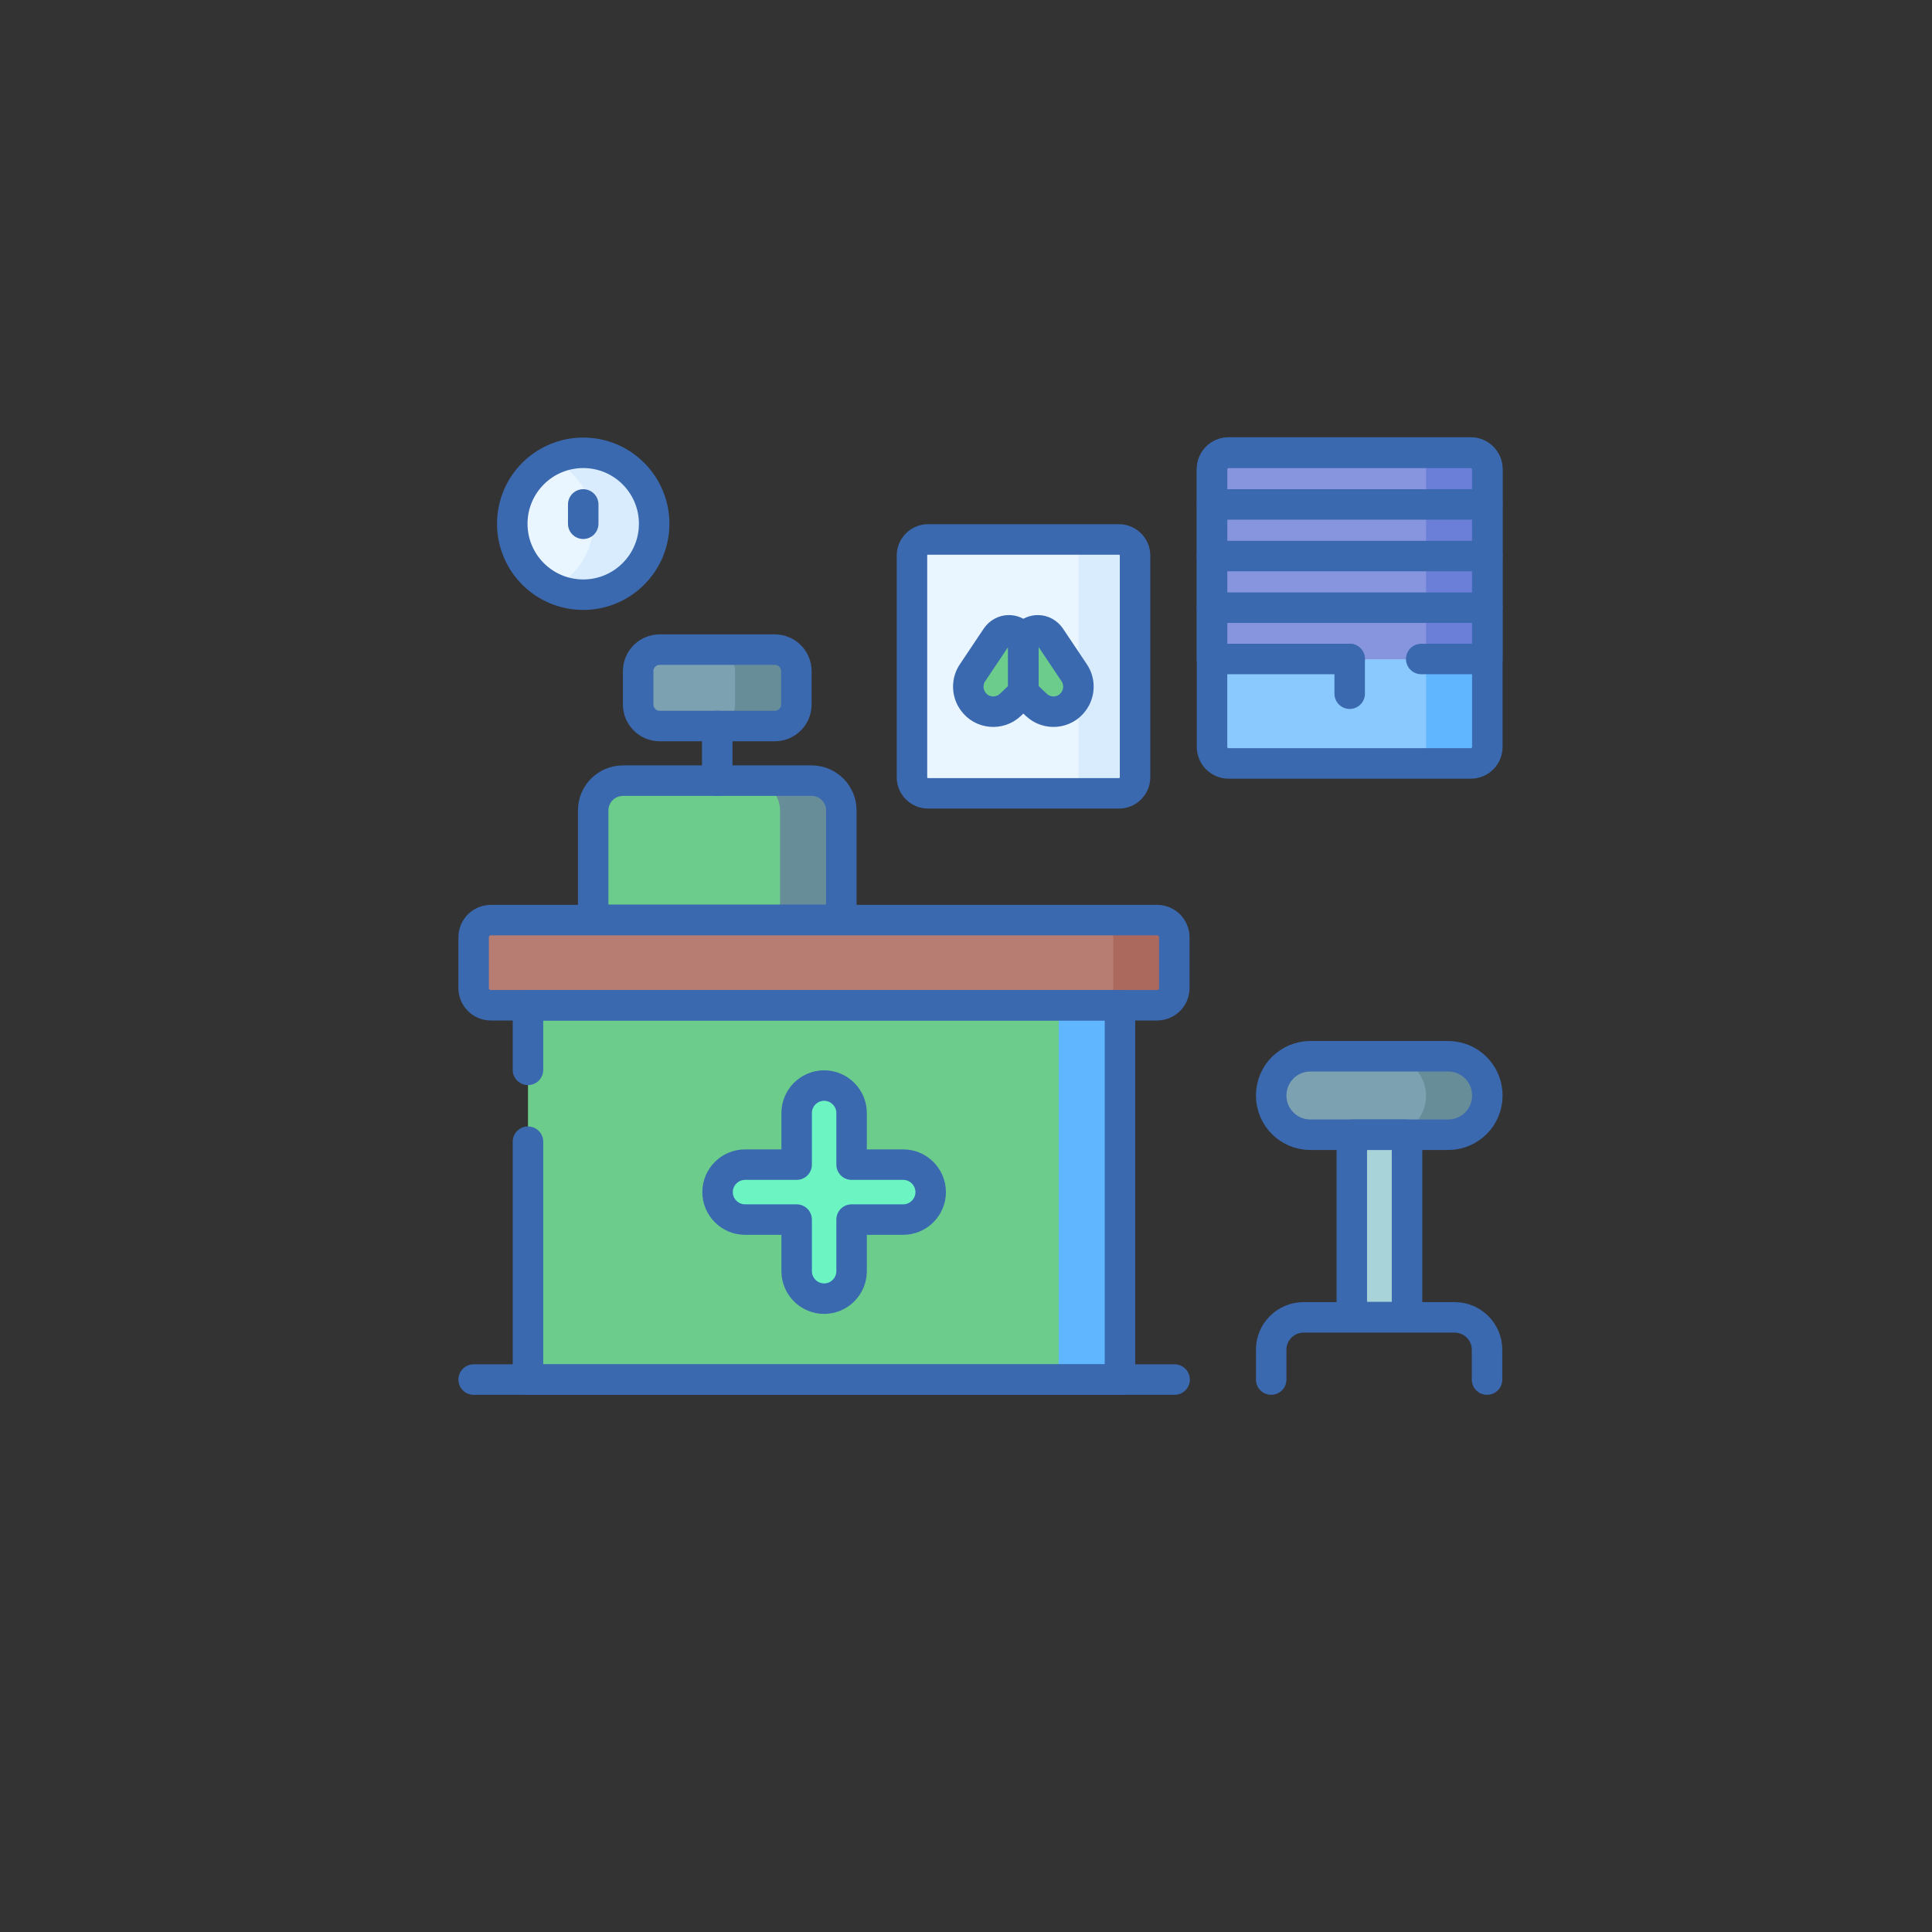 <?xml version="1.0" encoding="UTF-8"?>
<svg id="Layer_1" data-name="Layer 1" xmlns="http://www.w3.org/2000/svg" viewBox="0 0 64 64">
  <rect x="0" y="0" width="64" height="64" fill="#333333" stroke="none"/>
  <defs>
    <style>
      .cls-1 {
        fill: #678d98;
      }

      .cls-1, .cls-2, .cls-3, .cls-4, .cls-5, .cls-6, .cls-7, .cls-8, .cls-9, .cls-10, .cls-11, .cls-12, .cls-13 {
        stroke-width: 0px;
      }

      .cls-2 {
        fill: #8ac9fe;
      }

      .cls-3 {
        fill: #6c7fd8;
      }

      .cls-4 {
        fill: #d8ecfe;
      }

      .cls-5 {
        fill: #8795de;
      }

      .cls-6 {
        fill: #ab695d;
      }

      .cls-14 {
        fill: none;
        stroke: #3b69b0;
        stroke-linecap: round;
        stroke-linejoin: round;
        stroke-width: 1.01px;
      }

      .cls-7 {
        fill: #60b7ff;
      }

      .cls-8 {
        fill: #b87d72;
      }

      .cls-9 {
        fill: #6cf5c2;
      }

      .cls-10 {
        fill: #7ca1b1;
      }

      .cls-11 {
        fill: #a8d3d8;
      }

      .cls-12 {
        fill: #6ccc8b;
      }

      .cls-13 {
        fill: #eaf6ff;
      }
    </style>
  </defs>
  <g>
    <g>
      <rect class="cls-12" x="17.49" y="33.3" width="19.61" height="12.4"/>
      <rect class="cls-7" x="35.07" y="33.3" width="2.03" height="12.4"/>
      <path class="cls-8" d="m38.33,33.3h-22.07c-.32,0-.57-.26-.57-.57v-1.68c0-.32.26-.57.57-.57h22.07c.32,0,.57.26.57.57v1.68c0,.32-.26.57-.57.57Z"/>
      <path class="cls-6" d="m38.91,31.05v1.68c0,.32-.26.57-.57.57h-2.03c.32,0,.57-.26.57-.57v-1.68c0-.32-.26-.57-.57-.57h2.03c.32,0,.57.26.57.57Z"/>
    </g>
    <path class="cls-9" d="m29.92,38.58h-1.71v-1.71c0-.5-.41-.91-.91-.91s-.91.41-.91.91v1.71h-1.71c-.5,0-.91.41-.91.91s.41.91.91.91h1.71v1.71c0,.5.41.91.91.91s.91-.41.91-.91v-1.71h1.71c.5,0,.91-.41.91-.91s-.41-.91-.91-.91Z"/>
    <path class="cls-10" d="m47.97,37.59h-4.56c-.72,0-1.3-.58-1.3-1.3h0c0-.72.58-1.3,1.3-1.3h4.56c.72,0,1.3.58,1.3,1.3h0c0,.72-.58,1.3-1.3,1.3Z"/>
    <path class="cls-1" d="m49.27,36.3c0,.36-.14.68-.38.92-.23.23-.56.38-.92.38h-2.03c.36,0,.68-.15.92-.38s.38-.56.38-.92c0-.72-.58-1.3-1.3-1.3h2.03c.72,0,1.3.58,1.3,1.3Z"/>
    <rect class="cls-11" x="44.78" y="37.59" width="1.83" height="6.04"/>
    <path class="cls-12" d="m27.87,30.47h-8.22v-3.62c0-.55.44-.99.99-.99h6.24c.55,0,.99.44.99.99v3.62h0Z"/>
    <path class="cls-1" d="m27.87,26.85v3.62h-2.03v-3.62c0-.55-.44-.99-.99-.99h2.03c.55,0,.99.44.99.99Z"/>
    <path class="cls-10" d="m25.67,24.05h-3.82c-.39,0-.71-.32-.71-.71v-1.11c0-.39.32-.71.71-.71h3.82c.39,0,.71.32.71.71v1.11c0,.39-.32.71-.71.71Z"/>
    <path class="cls-1" d="m26.38,22.23v1.11c0,.39-.32.71-.71.71h-2.03c.39,0,.71-.32.71-.71v-1.11c0-.39-.32-.71-.71-.71h2.03c.39,0,.71.32.71.71Z"/>
    <path class="cls-13" d="m37.07,26.28h-6.33c-.29,0-.53-.24-.53-.53v-7.35c0-.29.24-.53.53-.53h6.33c.29,0,.53.24.53.53v7.35c0,.29-.24.53-.53.53Z"/>
    <path class="cls-4" d="m37.59,18.4v7.35c0,.29-.24.53-.53.53h-1.86c.29,0,.53-.24.53-.53v-7.35c0-.29-.24-.53-.53-.53h1.86c.29,0,.53.24.53.53Z"/>
    <path class="cls-2" d="m49.27,15.55v9.19c0,.3-.24.55-.55.55h-8.02c-.3,0-.55-.24-.55-.55v-9.19c0-.3.24-.55.55-.55h8.02c.3,0,.55.24.55.55Z"/>
    <path class="cls-7" d="m49.27,15.55v9.19c0,.3-.24.55-.55.55h-2.03c.3,0,.55-.24.55-.55v-9.19c0-.3-.24-.55-.55-.55h2.03c.3,0,.55.24.55.55Z"/>
    <g>
      <path class="cls-12" d="m33.9,21.37v1.57l-.43.41c-.36.34-.94.29-1.23-.11h0c-.21-.28-.22-.67-.02-.96l.79-1.18c.09-.13.24-.22.41-.22h0c.27,0,.49.22.49.49Z"/>
      <path class="cls-12" d="m33.9,21.37v1.57l.43.41c.36.34.94.29,1.23-.11h0c.21-.28.22-.67.02-.96l-.79-1.18c-.09-.13-.24-.22-.41-.22h0c-.27,0-.49.22-.49.49Z"/>
    </g>
    <path class="cls-5" d="m49.27,15.55v6.29h-9.12v-6.29c0-.3.24-.55.55-.55h8.02c.3,0,.55.24.55.55Z"/>
    <path class="cls-3" d="m49.27,15.55v6.29h-2.03v-6.29c0-.3-.24-.55-.55-.55h2.03c.3,0,.55.24.55.55Z"/>
    <circle class="cls-13" cx="19.32" cy="17.35" r="2.35"/>
    <path class="cls-4" d="m21.67,17.35c0,1.3-1.05,2.35-2.35,2.35-.36,0-.71-.08-1.01-.23.79-.38,1.34-1.19,1.34-2.12s-.55-1.74-1.34-2.12c.31-.15.65-.23,1.01-.23,1.3,0,2.35,1.05,2.35,2.35Z"/>
  </g>
  <g>
    <g>
      <path class="cls-14" d="m29.92,38.58h-1.71v-1.71c0-.5-.41-.91-.91-.91s-.91.41-.91.91v1.71h-1.71c-.5,0-.91.41-.91.91s.41.91.91.91h1.71v1.71c0,.5.41.91.91.91s.91-.41.91-.91v-1.71h1.71c.5,0,.91-.41.91-.91s-.41-.91-.91-.91Z"/>
      <path class="cls-14" d="m47.97,37.59h-4.56c-.72,0-1.3-.58-1.3-1.3h0c0-.72.58-1.3,1.3-1.3h4.56c.72,0,1.3.58,1.3,1.3h0c0,.72-.58,1.3-1.3,1.3Z"/>
      <rect class="cls-14" x="44.78" y="37.59" width="1.83" height="6.04"/>
      <g>
        <path class="cls-14" d="m38.33,33.3h-22.07c-.32,0-.57-.26-.57-.57v-1.68c0-.32.26-.57.57-.57h22.07c.32,0,.57.26.57.57v1.68c0,.32-.26.57-.57.57Z"/>
        <polyline class="cls-14" points="17.49 35.44 17.49 33.3 37.1 33.3 37.1 45.7 17.49 45.7 17.49 37.82"/>
        <line class="cls-14" x1="15.69" y1="45.7" x2="38.91" y2="45.7"/>
      </g>
      <path class="cls-14" d="m42.11,45.7v-.99c0-.59.48-1.07,1.07-1.07h5.01c.59,0,1.07.48,1.07,1.07v.99"/>
    </g>
    <path class="cls-14" d="m27.87,30.47h-8.22v-3.62c0-.55.44-.99.99-.99h6.24c.55,0,.99.44.99.99v3.62h0Z"/>
    <path class="cls-14" d="m25.67,24.05h-3.82c-.39,0-.71-.32-.71-.71v-1.11c0-.39.32-.71.71-.71h3.82c.39,0,.71.32.71.71v1.11c0,.39-.32.71-.71.71Z"/>
    <line class="cls-14" x1="23.76" y1="24.05" x2="23.76" y2="25.86"/>
    <path class="cls-14" d="m37.07,26.28h-6.33c-.29,0-.53-.24-.53-.53v-7.35c0-.29.24-.53.53-.53h6.33c.29,0,.53.24.53.53v7.35c0,.29-.24.53-.53.53Z"/>
    <path class="cls-14" d="m49.27,15.55v9.19c0,.3-.24.55-.55.55h-8.02c-.3,0-.55-.24-.55-.55v-9.19c0-.3.24-.55.55-.55h8.02c.3,0,.55.24.55.55Z"/>
    <g>
      <path class="cls-14" d="m33.9,21.37v1.57l-.43.41c-.36.34-.94.29-1.23-.11h0c-.21-.28-.22-.67-.02-.96l.79-1.18c.09-.13.24-.22.41-.22h0c.27,0,.49.22.49.49Z"/>
      <path class="cls-14" d="m33.9,21.37v1.57l.43.41c.36.34.94.29,1.23-.11h0c.21-.28.22-.67.02-.96l-.79-1.18c-.09-.13-.24-.22-.41-.22h0c-.27,0-.49.22-.49.49Z"/>
    </g>
    <line class="cls-14" x1="40.15" y1="16.71" x2="49.27" y2="16.71"/>
    <line class="cls-14" x1="40.15" y1="18.42" x2="49.27" y2="18.42"/>
    <line class="cls-14" x1="40.15" y1="20.13" x2="49.27" y2="20.13"/>
    <path class="cls-14" d="m44.71,21.83h-4.56v-6.29c0-.3.24-.55.55-.55h8.02c.3,0,.55.24.55.55v6.29h-2.19"/>
    <line class="cls-14" x1="44.71" y1="21.83" x2="44.71" y2="22.98"/>
    <circle class="cls-14" cx="19.32" cy="17.35" r="2.35"/>
    <line class="cls-14" x1="19.32" y1="17.35" x2="19.32" y2="16.71"/>
  </g>
</svg>